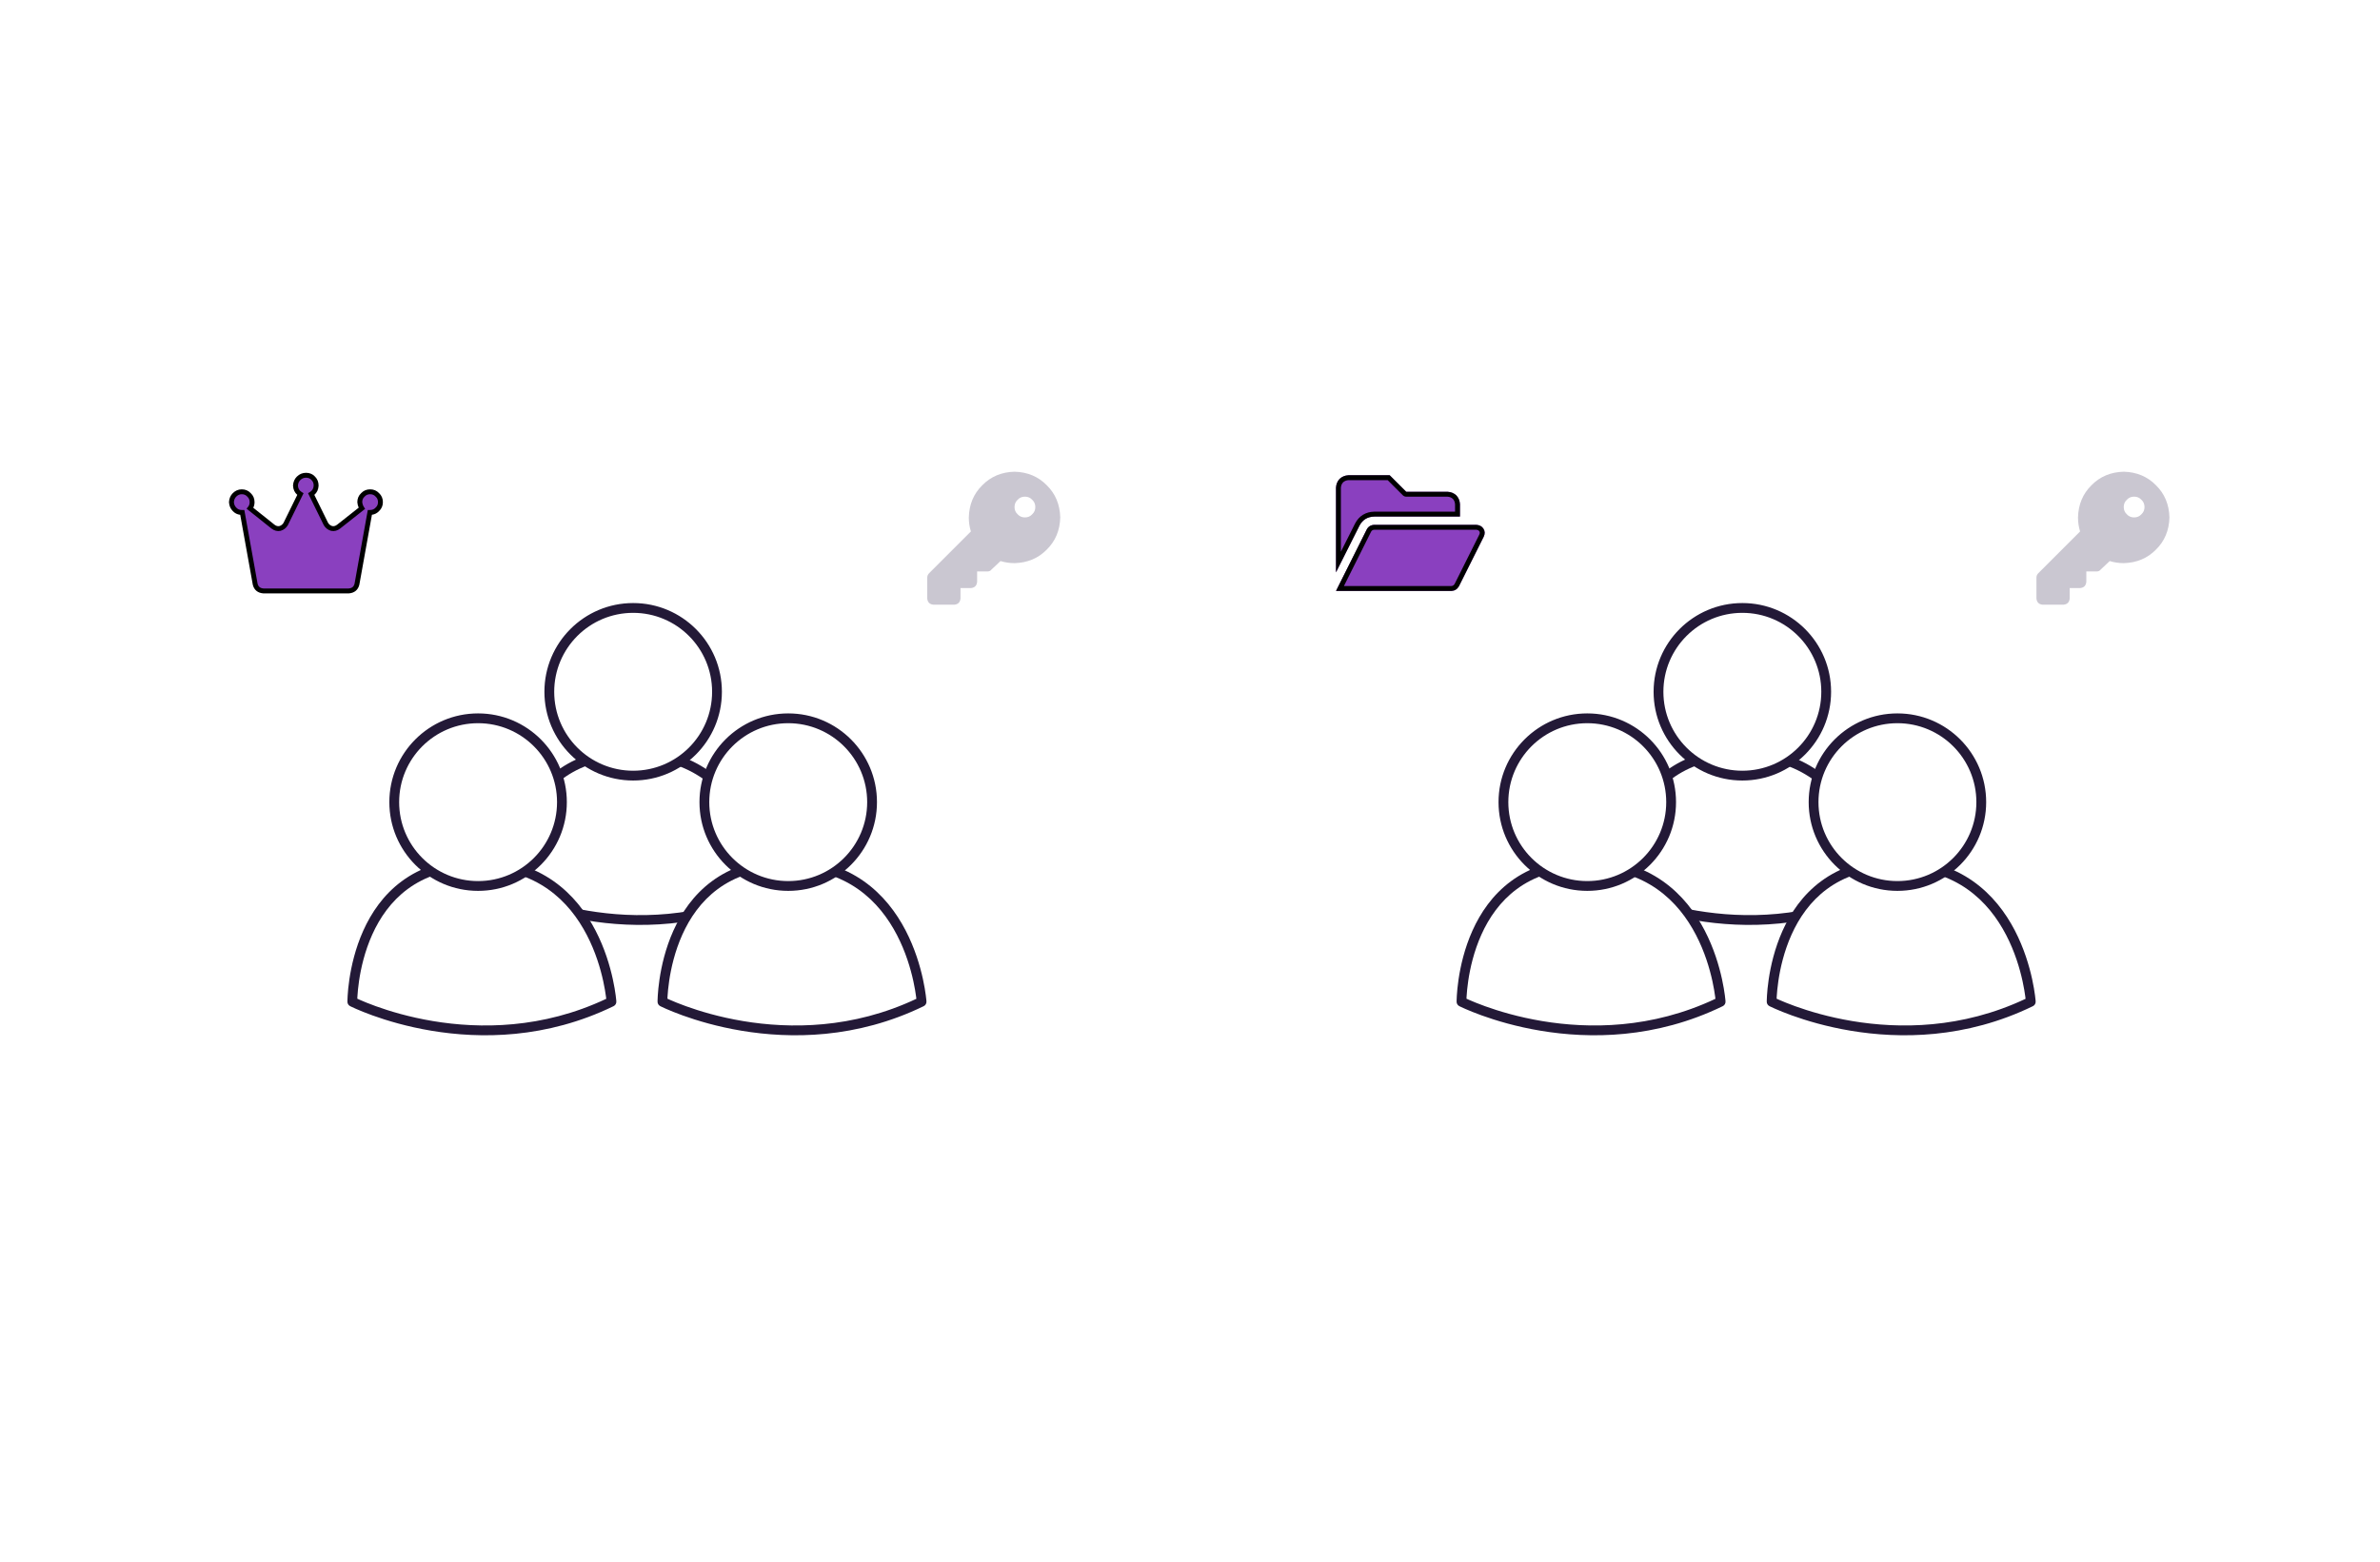 <svg width="486" height="319" viewBox="0 0 486 319" fill="none" xmlns="http://www.w3.org/2000/svg">
<g filter="url(#filter0_d_20_5314)">
<path d="M257.5 87C257.5 85.343 258.843 84 260.5 84H452.238C453.895 84 455.238 85.343 455.238 87V232C455.238 233.657 453.895 235 452.238 235H260.5C258.843 235 257.5 233.657 257.5 232V87Z" fill="white"/>
</g>
<g filter="url(#filter1_d_20_5314)">
<path fill-rule="evenodd" clip-rule="evenodd" d="M260.5 83H452.238C454.447 83 456.238 84.791 456.238 87V232C456.238 234.209 454.447 236 452.238 236H260.5C258.291 236 256.5 234.209 256.5 232V87C256.5 84.791 258.291 83 260.5 83ZM260.5 84C258.843 84 257.5 85.343 257.5 87V232C257.5 233.657 258.843 235 260.5 235H452.238C453.895 235 455.238 233.657 455.238 232V87C455.238 85.343 453.895 84 452.238 84H260.5Z" fill="white"/>
</g>
<path d="M383.02 182.051C383.02 182.051 381.105 153.825 355.56 153.825C330.016 153.825 330.106 182.051 330.106 182.051C330.106 182.051 355.964 195.207 383.02 182.051Z" fill="white"/>
<path fill-rule="evenodd" clip-rule="evenodd" d="M340.212 157.431C343.981 154.648 348.977 152.825 355.56 152.825C368.803 152.825 375.963 160.185 379.756 167.476C381.645 171.106 382.707 174.724 383.298 177.427C383.595 178.781 383.774 179.912 383.879 180.707C383.932 181.105 383.966 181.42 383.987 181.637C383.998 181.745 384.006 181.83 384.01 181.888L384.016 181.956L384.017 181.975L384.017 181.981L384.018 181.982C384.018 181.983 384.018 181.984 383.02 182.051L384.018 181.984C384.045 182.39 383.824 182.773 383.457 182.951C369.69 189.645 356.237 189.639 346.252 187.971C341.259 187.137 337.122 185.886 334.229 184.842C332.783 184.32 331.646 183.849 330.867 183.506C330.478 183.335 330.178 183.196 329.974 183.099C329.871 183.051 329.793 183.012 329.739 182.986L329.677 182.955L329.66 182.947L329.655 182.944L329.654 182.943C329.653 182.943 329.653 182.943 330.106 182.051C329.106 182.055 329.106 182.054 329.106 182.053L329.106 182.051L329.106 182.046L329.106 182.027L329.107 181.959C329.107 181.901 329.109 181.816 329.112 181.707C329.117 181.49 329.129 181.175 329.154 180.777C329.203 179.981 329.302 178.85 329.502 177.495C329.901 174.79 330.707 171.166 332.342 167.528C333.977 163.889 336.455 160.205 340.212 157.431ZM330.106 182.051L329.106 182.055C329.107 182.43 329.318 182.773 329.653 182.943L330.106 182.051ZM331.122 181.428C331.276 181.499 331.459 181.582 331.672 181.675C332.414 182.001 333.508 182.455 334.909 182.961C337.71 183.972 341.729 185.188 346.582 185.998C356.137 187.594 368.886 187.613 381.956 181.452C381.94 181.311 381.92 181.15 381.896 180.97C381.797 180.222 381.627 179.147 381.345 177.855C380.778 175.266 379.766 171.827 377.982 168.4C374.432 161.577 367.862 154.825 355.56 154.825C349.371 154.825 344.799 156.53 341.4 159.039C337.99 161.557 335.702 164.93 334.166 168.348C332.63 171.767 331.862 175.2 331.48 177.787C331.29 179.078 331.196 180.152 331.15 180.9C331.138 181.1 331.129 181.277 331.122 181.428Z" fill="#231937"/>
<path d="M355.79 158.406C365.246 158.406 372.912 150.74 372.912 141.284C372.912 131.828 365.246 124.162 355.79 124.162C346.334 124.162 338.668 131.828 338.668 141.284C338.668 150.74 346.334 158.406 355.79 158.406Z" fill="white"/>
<path fill-rule="evenodd" clip-rule="evenodd" d="M355.79 125.162C346.886 125.162 339.668 132.38 339.668 141.284C339.668 150.188 346.886 157.406 355.79 157.406C364.694 157.406 371.912 150.188 371.912 141.284C371.912 132.38 364.694 125.162 355.79 125.162ZM337.668 141.284C337.668 131.276 345.781 123.162 355.79 123.162C365.798 123.162 373.912 131.276 373.912 141.284C373.912 151.292 365.798 159.406 355.79 159.406C345.781 159.406 337.668 151.292 337.668 141.284Z" fill="#231937"/>
<path d="M351.355 204.589C351.355 204.589 349.44 176.363 323.896 176.363C298.351 176.363 298.441 204.589 298.441 204.589C298.441 204.589 324.3 217.745 351.355 204.589Z" fill="white"/>
<path fill-rule="evenodd" clip-rule="evenodd" d="M308.548 179.969C312.317 177.186 317.313 175.363 323.896 175.363C337.138 175.363 344.298 182.724 348.092 190.014C349.98 193.644 351.043 197.262 351.634 199.965C351.93 201.319 352.109 202.45 352.215 203.245C352.267 203.643 352.302 203.958 352.323 204.175C352.334 204.284 352.341 204.368 352.346 204.426L352.351 204.494L352.353 204.513L352.353 204.519L352.353 204.521C352.353 204.521 352.353 204.522 351.355 204.589L352.353 204.522C352.381 204.928 352.159 205.311 351.793 205.489C338.026 212.183 324.573 212.177 314.588 210.509C309.594 209.675 305.457 208.424 302.565 207.38C301.118 206.858 299.982 206.387 299.203 206.044C298.814 205.873 298.514 205.734 298.309 205.637C298.207 205.589 298.129 205.55 298.075 205.524L298.013 205.493L297.996 205.485L297.991 205.482L297.989 205.481C297.988 205.481 297.988 205.481 298.441 204.589C297.441 204.593 297.441 204.592 297.441 204.591L297.441 204.59L297.441 204.584L297.441 204.565L297.442 204.497C297.443 204.439 297.444 204.354 297.447 204.245C297.453 204.028 297.465 203.713 297.489 203.315C297.538 202.519 297.637 201.388 297.837 200.033C298.237 197.328 299.043 193.704 300.677 190.066C302.312 186.427 304.79 182.743 308.548 179.969ZM298.441 204.589L297.441 204.593C297.443 204.968 297.654 205.311 297.988 205.481L298.441 204.589ZM299.458 203.966C299.611 204.037 299.795 204.12 300.008 204.214C300.749 204.539 301.844 204.993 303.244 205.499C306.046 206.51 310.064 207.726 314.917 208.536C324.473 210.132 337.222 210.151 350.292 203.99C350.276 203.849 350.256 203.688 350.232 203.508C350.133 202.76 349.963 201.685 349.68 200.393C349.114 197.804 348.101 194.365 346.318 190.938C342.768 184.115 336.197 177.363 323.896 177.363C317.706 177.363 313.134 179.068 309.736 181.578C306.326 184.095 304.037 187.468 302.501 190.886C300.965 194.305 300.198 197.738 299.816 200.325C299.625 201.616 299.531 202.69 299.486 203.438C299.473 203.638 299.464 203.815 299.458 203.966Z" fill="#231937"/>
<path d="M324.125 180.943C333.581 180.943 341.247 173.278 341.247 163.821C341.247 154.365 333.581 146.7 324.125 146.7C314.669 146.7 307.003 154.365 307.003 163.821C307.003 173.278 314.669 180.943 324.125 180.943Z" fill="white"/>
<path fill-rule="evenodd" clip-rule="evenodd" d="M324.125 147.7C315.221 147.7 308.003 154.918 308.003 163.821C308.003 172.725 315.221 179.943 324.125 179.943C333.029 179.943 340.247 172.725 340.247 163.821C340.247 154.918 333.029 147.7 324.125 147.7ZM306.003 163.821C306.003 153.813 314.117 145.7 324.125 145.7C334.134 145.7 342.247 153.813 342.247 163.821C342.247 173.83 334.134 181.943 324.125 181.943C314.117 181.943 306.003 173.83 306.003 163.821Z" fill="#231937"/>
<path d="M414.687 204.589C414.687 204.589 412.772 176.363 387.227 176.363C361.683 176.363 361.773 204.589 361.773 204.589C361.773 204.589 387.631 217.745 414.687 204.589Z" fill="white"/>
<path fill-rule="evenodd" clip-rule="evenodd" d="M371.88 179.969C375.649 177.186 380.644 175.363 387.227 175.363C400.47 175.363 407.63 182.724 411.424 190.014C413.312 193.644 414.374 197.262 414.966 199.965C415.262 201.319 415.441 202.45 415.546 203.245C415.599 203.643 415.633 203.958 415.655 204.175C415.665 204.283 415.673 204.368 415.678 204.426L415.683 204.494L415.684 204.513L415.685 204.519L415.685 204.52C415.685 204.521 415.685 204.522 414.687 204.589L415.685 204.522C415.713 204.928 415.491 205.311 415.125 205.489C401.357 212.183 387.905 212.177 377.92 210.509C372.926 209.675 368.789 208.424 365.897 207.38C364.45 206.858 363.313 206.387 362.535 206.044C362.145 205.873 361.845 205.734 361.641 205.637C361.539 205.589 361.46 205.55 361.407 205.524L361.344 205.493L361.327 205.485L361.322 205.482L361.321 205.481C361.32 205.481 361.32 205.481 361.773 204.589C360.773 204.593 360.773 204.592 360.773 204.591L360.773 204.59L360.773 204.584L360.773 204.565L360.774 204.497C360.774 204.439 360.776 204.354 360.779 204.245C360.785 204.028 360.797 203.713 360.821 203.315C360.87 202.519 360.969 201.388 361.169 200.033C361.568 197.328 362.375 193.704 364.009 190.066C365.644 186.427 368.122 182.743 371.88 179.969ZM361.773 204.589L360.773 204.593C360.774 204.968 360.985 205.311 361.32 205.481L361.773 204.589ZM362.79 203.966C362.943 204.037 363.127 204.12 363.34 204.214C364.081 204.539 365.176 204.993 366.576 205.499C369.378 206.51 373.396 207.726 378.249 208.536C387.804 210.132 400.553 210.151 413.624 203.99C413.607 203.849 413.588 203.688 413.564 203.508C413.465 202.76 413.294 201.685 413.012 200.393C412.446 197.804 411.433 194.365 409.649 190.938C406.099 184.115 399.529 177.363 387.227 177.363C381.038 177.363 376.466 179.068 373.068 181.577C369.658 184.095 367.369 187.468 365.833 190.886C364.297 194.305 363.529 197.738 363.148 200.325C362.957 201.616 362.863 202.69 362.817 203.438C362.805 203.638 362.796 203.815 362.79 203.966Z" fill="#231937"/>
<path d="M387.457 180.943C396.913 180.943 404.579 173.278 404.579 163.821C404.579 154.365 396.913 146.7 387.457 146.7C378.001 146.7 370.335 154.365 370.335 163.821C370.335 173.278 378.001 180.943 387.457 180.943Z" fill="white"/>
<path fill-rule="evenodd" clip-rule="evenodd" d="M387.457 147.7C378.553 147.7 371.335 154.918 371.335 163.821C371.335 172.725 378.553 179.943 387.457 179.943C396.361 179.943 403.579 172.725 403.579 163.821C403.579 154.918 396.361 147.7 387.457 147.7ZM369.335 163.821C369.335 153.813 377.449 145.7 387.457 145.7C397.466 145.7 405.579 153.813 405.579 163.821C405.579 173.83 397.466 181.943 387.457 181.943C377.449 181.943 369.335 173.83 369.335 163.821Z" fill="#231937"/>
<path d="M430.804 114.586L429 116.284C428.788 116.567 428.505 116.708 428.152 116.708H426.03V118.83C425.959 119.608 425.535 120.032 424.757 120.103H422.635V122.225C422.564 123.003 422.14 123.427 421.362 123.498H417.118C416.34 123.427 415.916 123.003 415.845 122.225V117.981C415.845 117.627 415.969 117.327 416.216 117.079L424.757 108.539C424.474 107.619 424.332 106.665 424.332 105.674C424.403 103.022 425.323 100.829 427.091 99.097C428.824 97.328 431.016 96.409 433.669 96.338C436.321 96.409 438.513 97.328 440.246 99.097C442.015 100.829 442.934 103.022 443.005 105.674C442.934 108.327 442.015 110.519 440.246 112.252C438.513 114.02 436.321 114.94 433.669 115.01C432.678 115.01 431.724 114.869 430.804 114.586ZM435.79 105.674C436.392 105.674 436.887 105.462 437.276 105.038C437.7 104.649 437.912 104.154 437.912 103.552C437.912 102.951 437.7 102.456 437.276 102.067C436.887 101.643 436.392 101.431 435.79 101.431C435.189 101.431 434.694 101.643 434.305 102.067C433.881 102.456 433.669 102.951 433.669 103.552C433.669 104.154 433.881 104.649 434.305 105.038C434.694 105.462 435.189 105.674 435.79 105.674Z" fill="#CAC7D1"/>
<g filter="url(#filter2_d_20_5314)">
<path d="M31 87C31 85.343 32.343 84 34 84H225.738C227.395 84 228.738 85.343 228.738 87V232C228.738 233.657 227.395 235 225.738 235H34C32.343 235 31 233.657 31 232V87Z" fill="white"/>
</g>
<g filter="url(#filter3_d_20_5314)">
<path fill-rule="evenodd" clip-rule="evenodd" d="M34 83H225.738C227.947 83 229.738 84.791 229.738 87V232C229.738 234.209 227.947 236 225.738 236H34C31.791 236 30 234.209 30 232V87C30 84.791 31.791 83 34 83ZM34 84C32.343 84 31 85.343 31 87V232C31 233.657 32.343 235 34 235H225.738C227.395 235 228.738 233.657 228.738 232V87C228.738 85.343 227.395 84 225.738 84H34Z" fill="white"/>
</g>
<path d="M156.522 182.052C156.522 182.052 154.606 153.825 129.062 153.825C103.517 153.825 103.608 182.052 103.608 182.052C103.608 182.052 129.466 195.207 156.522 182.052Z" fill="white"/>
<path fill-rule="evenodd" clip-rule="evenodd" d="M113.714 157.431C117.483 154.648 122.479 152.825 129.062 152.825C142.305 152.825 149.464 160.186 153.258 167.477C155.146 171.106 156.209 174.724 156.8 177.428C157.096 178.782 157.275 179.912 157.381 180.707C157.434 181.105 157.468 181.42 157.489 181.637C157.5 181.746 157.507 181.83 157.512 181.888L157.517 181.956L157.519 181.975L157.519 181.981L157.519 181.983C157.519 181.983 157.519 181.984 156.522 182.052L157.519 181.984C157.547 182.39 157.325 182.773 156.959 182.951C143.192 189.645 129.739 189.639 119.754 187.971C114.76 187.137 110.623 185.886 107.731 184.842C106.285 184.32 105.148 183.849 104.369 183.507C103.98 183.336 103.68 183.197 103.475 183.099C103.373 183.051 103.295 183.013 103.241 182.986L103.179 182.955L103.162 182.947L103.157 182.944L103.155 182.943C103.155 182.943 103.154 182.943 103.608 182.052C102.608 182.055 102.608 182.054 102.608 182.054L102.608 182.052L102.608 182.046L102.608 182.027L102.608 181.959C102.609 181.901 102.61 181.816 102.613 181.708C102.619 181.49 102.631 181.176 102.656 180.777C102.704 179.982 102.803 178.85 103.003 177.495C103.403 174.79 104.209 171.166 105.843 167.528C107.478 163.889 109.957 160.205 113.714 157.431ZM103.608 182.052L102.608 182.055C102.609 182.43 102.82 182.773 103.154 182.943L103.608 182.052ZM104.624 181.429C104.778 181.499 104.961 181.582 105.174 181.676C105.915 182.002 107.01 182.456 108.41 182.961C111.212 183.973 115.231 185.188 120.083 185.999C129.639 187.595 142.388 187.614 155.458 181.452C155.442 181.312 155.422 181.15 155.398 180.97C155.299 180.222 155.129 179.147 154.846 177.855C154.28 175.266 153.267 171.827 151.484 168.4C147.934 161.577 141.363 154.825 129.062 154.825C122.873 154.825 118.301 156.53 114.902 159.04C111.492 161.558 109.203 164.93 107.668 168.348C106.132 171.767 105.364 175.2 104.982 177.787C104.791 179.078 104.698 180.152 104.652 180.9C104.639 181.101 104.631 181.277 104.624 181.429Z" fill="#231937"/>
<path d="M129.292 158.406C138.748 158.406 146.413 150.74 146.413 141.284C146.413 131.828 138.748 124.162 129.292 124.162C119.835 124.162 112.17 131.828 112.17 141.284C112.17 150.74 119.835 158.406 129.292 158.406Z" fill="white"/>
<path fill-rule="evenodd" clip-rule="evenodd" d="M129.292 125.162C120.388 125.162 113.17 132.38 113.17 141.284C113.17 150.188 120.388 157.406 129.292 157.406C138.195 157.406 145.413 150.188 145.413 141.284C145.413 132.38 138.195 125.162 129.292 125.162ZM111.17 141.284C111.17 131.276 119.283 123.162 129.292 123.162C139.3 123.162 147.413 131.276 147.413 141.284C147.413 151.293 139.3 159.406 129.292 159.406C119.283 159.406 111.17 151.293 111.17 141.284Z" fill="#231937"/>
<path d="M124.859 204.59C124.859 204.59 122.943 176.363 97.399 176.363C71.854 176.363 71.945 204.59 71.945 204.59C71.945 204.59 97.803 217.745 124.859 204.59Z" fill="white"/>
<path fill-rule="evenodd" clip-rule="evenodd" d="M82.051 179.969C85.82 177.186 90.816 175.363 97.399 175.363C110.642 175.363 117.801 182.724 121.595 190.015C123.483 193.644 124.546 197.262 125.137 199.966C125.433 201.32 125.612 202.45 125.718 203.245C125.77 203.643 125.805 203.958 125.826 204.175C125.837 204.284 125.844 204.368 125.849 204.427L125.854 204.494L125.856 204.513L125.856 204.519L125.856 204.521C125.856 204.521 125.856 204.522 124.859 204.59L125.856 204.522C125.884 204.928 125.662 205.311 125.296 205.489C111.529 212.183 98.076 212.177 88.091 210.509C83.097 209.675 78.96 208.424 76.068 207.38C74.621 206.858 73.485 206.387 72.706 206.045C72.317 205.874 72.017 205.735 71.812 205.637C71.71 205.589 71.632 205.551 71.578 205.524L71.516 205.493L71.499 205.485L71.494 205.482L71.492 205.481C71.492 205.481 71.491 205.481 71.945 204.59C70.945 204.593 70.945 204.592 70.945 204.592L70.945 204.59L70.945 204.584L70.945 204.565L70.945 204.497C70.946 204.439 70.947 204.354 70.95 204.246C70.956 204.028 70.968 203.714 70.993 203.315C71.041 202.52 71.14 201.388 71.34 200.033C71.74 197.328 72.546 193.704 74.18 190.066C75.815 186.428 78.293 182.744 82.051 179.969ZM71.945 204.59L70.945 204.593C70.946 204.968 71.157 205.311 71.491 205.481L71.945 204.59ZM72.961 203.967C73.114 204.037 73.298 204.12 73.511 204.214C74.252 204.54 75.347 204.994 76.747 205.499C79.549 206.511 83.568 207.726 88.42 208.537C97.976 210.133 110.725 210.152 123.795 203.99C123.779 203.85 123.759 203.688 123.735 203.508C123.636 202.76 123.466 201.685 123.183 200.393C122.617 197.804 121.604 194.365 119.821 190.938C116.271 184.115 109.7 177.363 97.399 177.363C91.209 177.363 86.638 179.068 83.239 181.578C79.829 184.096 77.54 187.468 76.005 190.886C74.469 194.305 73.701 197.738 73.319 200.325C73.128 201.616 73.035 202.69 72.989 203.438C72.976 203.639 72.968 203.816 72.961 203.967Z" fill="#231937"/>
<path d="M97.627 180.944C107.084 180.944 114.749 173.278 114.749 163.822C114.749 154.366 107.084 146.7 97.627 146.7C88.171 146.7 80.506 154.366 80.506 163.822C80.506 173.278 88.171 180.944 97.627 180.944Z" fill="white"/>
<path fill-rule="evenodd" clip-rule="evenodd" d="M97.627 147.7C88.724 147.7 81.506 154.918 81.506 163.822C81.506 172.726 88.724 179.944 97.627 179.944C106.531 179.944 113.749 172.726 113.749 163.822C113.749 154.918 106.531 147.7 97.627 147.7ZM79.506 163.822C79.506 153.813 87.619 145.7 97.627 145.7C107.636 145.7 115.749 153.813 115.749 163.822C115.749 173.83 107.636 181.944 97.627 181.944C87.619 181.944 79.506 173.83 79.506 163.822Z" fill="#231937"/>
<path d="M188.187 204.59C188.187 204.59 186.271 176.363 160.727 176.363C135.182 176.363 135.273 204.59 135.273 204.59C135.273 204.59 161.131 217.745 188.187 204.59Z" fill="white"/>
<path fill-rule="evenodd" clip-rule="evenodd" d="M145.379 179.969C149.148 177.186 154.144 175.363 160.727 175.363C173.97 175.363 181.129 182.724 184.923 190.015C186.811 193.644 187.874 197.262 188.465 199.966C188.761 201.32 188.94 202.45 189.046 203.245C189.099 203.643 189.133 203.958 189.154 204.175C189.165 204.284 189.172 204.368 189.177 204.427L189.182 204.494L189.184 204.513L189.184 204.519L189.184 204.521C189.184 204.521 189.184 204.522 188.187 204.59L189.184 204.522C189.212 204.928 188.99 205.311 188.624 205.489C174.857 212.183 161.404 212.177 151.419 210.509C146.425 209.675 142.288 208.424 139.396 207.38C137.95 206.858 136.813 206.387 136.034 206.045C135.645 205.874 135.345 205.735 135.14 205.637C135.038 205.589 134.96 205.551 134.906 205.524L134.844 205.493L134.827 205.485L134.822 205.482L134.82 205.481C134.82 205.481 134.819 205.481 135.273 204.59C134.273 204.593 134.273 204.592 134.273 204.592L134.273 204.59L134.273 204.584L134.273 204.565L134.273 204.497C134.274 204.439 134.275 204.354 134.278 204.246C134.284 204.028 134.296 203.714 134.321 203.315C134.37 202.52 134.468 201.388 134.668 200.033C135.068 197.328 135.874 193.704 137.508 190.066C139.143 186.428 141.622 182.744 145.379 179.969ZM135.273 204.59L134.273 204.593C134.274 204.968 134.485 205.311 134.819 205.481L135.273 204.59ZM136.289 203.967C136.443 204.037 136.626 204.12 136.839 204.214C137.58 204.54 138.675 204.994 140.075 205.499C142.877 206.511 146.896 207.726 151.749 208.537C161.304 210.133 174.053 210.152 187.123 203.99C187.107 203.85 187.087 203.688 187.063 203.508C186.964 202.76 186.794 201.685 186.511 200.393C185.945 197.804 184.932 194.365 183.149 190.938C179.599 184.115 173.028 177.363 160.727 177.363C154.538 177.363 149.966 179.068 146.567 181.578C143.157 184.096 140.868 187.468 139.333 190.886C137.797 194.305 137.029 197.738 136.647 200.325C136.456 201.616 136.363 202.69 136.317 203.438C136.305 203.639 136.296 203.816 136.289 203.967Z" fill="#231937"/>
<path d="M160.957 180.944C170.413 180.944 178.079 173.278 178.079 163.822C178.079 154.366 170.413 146.7 160.957 146.7C151.5 146.7 143.835 154.366 143.835 163.822C143.835 173.278 151.5 180.944 160.957 180.944Z" fill="white"/>
<path fill-rule="evenodd" clip-rule="evenodd" d="M160.957 147.7C152.053 147.7 144.835 154.918 144.835 163.822C144.835 172.726 152.053 179.944 160.957 179.944C169.86 179.944 177.079 172.726 177.079 163.822C177.079 154.918 169.86 147.7 160.957 147.7ZM142.835 163.822C142.835 153.813 150.948 145.7 160.957 145.7C170.965 145.7 179.079 153.813 179.079 163.822C179.079 173.83 170.965 181.944 160.957 181.944C150.948 181.944 142.835 173.83 142.835 163.822Z" fill="#231937"/>
<path d="M204.304 114.586L202.5 116.284C202.288 116.567 202.005 116.708 201.652 116.708H199.53V118.83C199.459 119.608 199.035 120.032 198.257 120.103H196.135V122.225C196.064 123.003 195.64 123.427 194.862 123.498H190.618C189.84 123.427 189.416 123.003 189.345 122.225V117.981C189.345 117.627 189.469 117.327 189.716 117.079L198.257 108.539C197.974 107.619 197.832 106.665 197.832 105.674C197.903 103.022 198.823 100.829 200.591 99.097C202.324 97.328 204.516 96.409 207.169 96.338C209.821 96.409 212.013 97.328 213.746 99.097C215.515 100.829 216.434 103.022 216.505 105.674C216.434 108.327 215.515 110.519 213.746 112.252C212.013 114.02 209.821 114.94 207.169 115.01C206.178 115.01 205.224 114.869 204.304 114.586ZM209.29 105.674C209.892 105.674 210.387 105.462 210.776 105.038C211.2 104.649 211.412 104.154 211.412 103.552C211.412 102.951 211.2 102.456 210.776 102.067C210.387 101.643 209.892 101.431 209.29 101.431C208.689 101.431 208.194 101.643 207.805 102.067C207.381 102.456 207.169 102.951 207.169 103.552C207.169 104.154 207.381 104.649 207.805 105.038C208.194 105.462 208.689 105.674 209.29 105.674Z" fill="#CAC7D1"/>
<path d="M77.688 102.547C77.688 103.145 77.477 103.637 77.055 104.023C76.668 104.445 76.176 104.656 75.578 104.656C75.543 104.656 75.525 104.656 75.525 104.656L72.889 119.316C72.678 120.16 72.115 120.617 71.201 120.688H53.799C52.885 120.617 52.322 120.16 52.111 119.316L49.475 104.656C49.475 104.656 49.457 104.656 49.422 104.656C49.422 104.656 49.404 104.656 49.369 104.656C48.772 104.656 48.279 104.445 47.893 104.023C47.506 103.637 47.295 103.145 47.26 102.547C47.295 101.949 47.506 101.457 47.893 101.07C48.315 100.648 48.807 100.438 49.369 100.438C49.967 100.438 50.459 100.648 50.846 101.07C51.268 101.457 51.478 101.949 51.478 102.547C51.478 103.039 51.338 103.461 51.057 103.812L55.75 107.557C56.207 107.908 56.682 108.031 57.174 107.926C57.666 107.785 58.053 107.486 58.334 107.029L61.34 100.912C60.707 100.525 60.373 99.945 60.338 99.172C60.373 98.574 60.584 98.082 60.971 97.695C61.393 97.273 61.902 97.062 62.5 97.062C63.098 97.062 63.59 97.273 63.977 97.695C64.363 98.082 64.557 98.574 64.557 99.172C64.522 99.945 64.188 100.525 63.555 100.912L66.561 107.029C66.842 107.486 67.228 107.785 67.721 107.926C68.213 108.031 68.688 107.908 69.144 107.557L73.891 103.812C73.644 103.426 73.504 103.004 73.469 102.547C73.469 101.949 73.68 101.457 74.102 101.07C74.488 100.648 74.981 100.438 75.578 100.438C76.176 100.438 76.668 100.648 77.055 101.07C77.477 101.457 77.688 101.949 77.688 102.547Z" fill="#8A40BF"/>
<path fill-rule="evenodd" clip-rule="evenodd" d="M62.5 97.562C62.035 97.562 61.652 97.721 61.324 98.049C61.038 98.335 60.872 98.7 60.839 99.175C60.872 99.777 61.123 100.194 61.6 100.485L61.99 100.723L58.772 107.271L58.76 107.291C58.416 107.849 57.93 108.23 57.311 108.407L57.295 108.411L57.279 108.415C56.621 108.556 55.999 108.379 55.445 107.953L55.438 107.948L50.353 103.891L50.666 103.5C50.87 103.246 50.978 102.937 50.978 102.547C50.978 102.082 50.821 101.726 50.508 101.439L50.492 101.424L50.477 101.408C50.19 101.095 49.834 100.938 49.369 100.938C48.948 100.938 48.58 101.089 48.246 101.424C47.96 101.71 47.794 102.073 47.761 102.547C47.794 103.02 47.96 103.384 48.246 103.67L48.254 103.678L48.261 103.686C48.548 103.999 48.904 104.156 49.369 104.156H49.893L52.6 119.211C52.685 119.54 52.828 119.759 53.007 119.904C53.187 120.051 53.446 120.156 53.819 120.188H71.181C71.554 120.156 71.812 120.051 71.993 119.904C72.172 119.759 72.314 119.54 72.4 119.211L75.107 104.156H75.578C76.042 104.156 76.399 103.999 76.686 103.686L76.701 103.67L76.717 103.655C77.03 103.367 77.187 103.011 77.187 102.547C77.187 102.082 77.03 101.726 76.717 101.439L76.701 101.424L76.686 101.408C76.399 101.095 76.043 100.938 75.578 100.938C75.114 100.938 74.757 101.095 74.47 101.408L74.455 101.424L74.439 101.439C74.13 101.722 73.973 102.073 73.969 102.528C74 102.895 74.114 103.232 74.312 103.544L74.555 103.925L69.449 107.953C68.895 108.38 68.273 108.556 67.616 108.415L67.599 108.411L67.583 108.407C66.965 108.23 66.478 107.849 66.135 107.291L66.122 107.271L62.905 100.723L63.294 100.485C63.775 100.192 64.026 99.771 64.056 99.16C64.054 98.688 63.904 98.33 63.623 98.049L63.615 98.041L63.608 98.033C63.321 97.72 62.964 97.562 62.5 97.562ZM60.617 97.342C61.133 96.826 61.77 96.562 62.5 96.562C63.227 96.562 63.853 96.825 64.338 97.35C64.822 97.838 65.056 98.459 65.056 99.172V99.183L65.056 99.195C65.021 99.964 64.73 100.601 64.188 101.068L66.998 106.786C67.213 107.126 67.49 107.336 67.841 107.44C68.162 107.504 68.484 107.433 68.837 107.162L73.251 103.68C73.094 103.336 73 102.971 72.97 102.585L72.969 102.566V102.547C72.969 101.823 73.228 101.2 73.748 100.716C74.232 100.197 74.855 99.938 75.578 99.938C76.301 99.938 76.924 100.197 77.408 100.716C77.928 101.2 78.187 101.823 78.187 102.547C78.187 103.27 77.928 103.893 77.408 104.377C77.009 104.806 76.515 105.058 75.948 105.133L73.378 119.421L73.374 119.438C73.247 119.943 73.005 120.371 72.624 120.68C72.245 120.988 71.771 121.145 71.239 121.186L71.22 121.188H53.779L53.76 121.186C53.229 121.145 52.755 120.988 52.376 120.68C51.995 120.371 51.752 119.943 51.626 119.438L51.622 119.421L49.053 105.139C48.46 105.073 47.945 104.817 47.531 104.369C47.054 103.889 46.802 103.28 46.761 102.576L46.759 102.547L46.761 102.518C46.802 101.81 47.057 101.199 47.539 100.717C48.048 100.207 48.665 99.938 49.369 99.938C50.092 99.938 50.715 100.197 51.199 100.716C51.719 101.2 51.978 101.823 51.978 102.547C51.978 102.964 51.893 103.352 51.719 103.701L56.058 107.163C56.41 107.433 56.732 107.504 57.053 107.44C57.404 107.336 57.682 107.126 57.896 106.786L60.706 101.068C60.164 100.601 59.873 99.964 59.838 99.195L59.837 99.168L59.839 99.142C59.88 98.435 60.135 97.823 60.617 97.342Z" fill="black"/>
<path d="M280.617 105.5H298.125V102.969C298.09 102.266 297.844 101.668 297.387 101.176C296.895 100.719 296.297 100.473 295.594 100.438H287.156L283.781 97.062H275.344C274.641 97.098 274.043 97.344 273.551 97.801C273.094 98.293 272.848 98.891 272.812 99.594V116.891L277.611 107.346C278.244 106.15 279.246 105.535 280.617 105.5ZM301.447 107.188H280.617C279.914 107.223 279.404 107.539 279.088 108.137L272.812 120.688H296.385C297.053 120.652 297.562 120.336 297.914 119.738L302.977 109.613C303.258 109.016 303.24 108.471 302.924 107.979C302.607 107.486 302.115 107.223 301.447 107.188Z" fill="#8A40BF"/>
<path fill-rule="evenodd" clip-rule="evenodd" d="M280.592 104.5C280.6 104.5 280.609 104.5 280.617 104.5H297.125V102.996C297.098 102.54 296.947 102.184 296.679 101.884C296.378 101.615 296.022 101.465 295.567 101.438H287.156C286.891 101.438 286.637 101.332 286.449 101.145L283.367 98.062H275.371C274.915 98.09 274.559 98.24 274.259 98.509C273.99 98.809 273.84 99.165 273.812 99.621V112.675L276.718 106.897L276.728 106.878C277.115 106.146 277.639 105.55 278.314 105.136C278.988 104.722 279.76 104.522 280.592 104.5ZM272.812 116.891V99.594C272.848 98.891 273.094 98.293 273.551 97.801C274.043 97.344 274.641 97.098 275.344 97.062H283.781L287.156 100.438H295.594C296.297 100.473 296.895 100.719 297.387 101.176C297.844 101.668 298.09 102.266 298.125 102.969V105.5H280.617C279.246 105.535 278.244 106.15 277.611 107.346L272.812 116.891ZM280.645 108.188C280.295 108.21 280.116 108.336 279.976 108.596L274.431 119.688H296.355C296.652 119.667 296.856 119.551 297.037 119.257L302.076 109.178C302.228 108.851 302.185 108.679 302.083 108.519C301.969 108.343 301.801 108.212 301.418 108.188H280.645ZM301.447 107.188H280.617C279.914 107.223 279.404 107.539 279.088 108.137L272.812 120.688H296.385C297.053 120.652 297.562 120.336 297.914 119.738L302.977 109.613C303.258 109.016 303.24 108.471 302.924 107.979C302.607 107.486 302.115 107.223 301.447 107.188Z" fill="black"/>
<defs>
<filter id="filter0_d_20_5314" x="237.5" y="65" width="237.738" height="191" filterUnits="userSpaceOnUse" color-interpolation-filters="sRGB">
<feFlood flood-opacity="0" result="BackgroundImageFix"/>
<feColorMatrix in="SourceAlpha" type="matrix" values="0 0 0 0 0 0 0 0 0 0 0 0 0 0 0 0 0 0 127 0" result="hardAlpha"/>
<feOffset dy="1"/>
<feGaussianBlur stdDeviation="10"/>
<feColorMatrix type="matrix" values="0 0 0 0 0.808 0 0 0 0 0.839 0 0 0 0 0.902 0 0 0 0.4 0"/>
<feBlend mode="normal" in2="BackgroundImageFix" result="effect1_dropShadow_20_5314"/>
<feBlend mode="normal" in="SourceGraphic" in2="effect1_dropShadow_20_5314" result="shape"/>
</filter>
<filter id="filter1_d_20_5314" x="236.5" y="64" width="239.738" height="193" filterUnits="userSpaceOnUse" color-interpolation-filters="sRGB">
<feFlood flood-opacity="0" result="BackgroundImageFix"/>
<feColorMatrix in="SourceAlpha" type="matrix" values="0 0 0 0 0 0 0 0 0 0 0 0 0 0 0 0 0 0 127 0" result="hardAlpha"/>
<feOffset dy="1"/>
<feGaussianBlur stdDeviation="10"/>
<feColorMatrix type="matrix" values="0 0 0 0 0.808 0 0 0 0 0.839 0 0 0 0 0.902 0 0 0 0.4 0"/>
<feBlend mode="normal" in2="BackgroundImageFix" result="effect1_dropShadow_20_5314"/>
<feBlend mode="normal" in="SourceGraphic" in2="effect1_dropShadow_20_5314" result="shape"/>
</filter>
<filter id="filter2_d_20_5314" x="11" y="65" width="237.738" height="191" filterUnits="userSpaceOnUse" color-interpolation-filters="sRGB">
<feFlood flood-opacity="0" result="BackgroundImageFix"/>
<feColorMatrix in="SourceAlpha" type="matrix" values="0 0 0 0 0 0 0 0 0 0 0 0 0 0 0 0 0 0 127 0" result="hardAlpha"/>
<feOffset dy="1"/>
<feGaussianBlur stdDeviation="10"/>
<feColorMatrix type="matrix" values="0 0 0 0 0.808 0 0 0 0 0.839 0 0 0 0 0.902 0 0 0 0.4 0"/>
<feBlend mode="normal" in2="BackgroundImageFix" result="effect1_dropShadow_20_5314"/>
<feBlend mode="normal" in="SourceGraphic" in2="effect1_dropShadow_20_5314" result="shape"/>
</filter>
<filter id="filter3_d_20_5314" x="10" y="64" width="239.738" height="193" filterUnits="userSpaceOnUse" color-interpolation-filters="sRGB">
<feFlood flood-opacity="0" result="BackgroundImageFix"/>
<feColorMatrix in="SourceAlpha" type="matrix" values="0 0 0 0 0 0 0 0 0 0 0 0 0 0 0 0 0 0 127 0" result="hardAlpha"/>
<feOffset dy="1"/>
<feGaussianBlur stdDeviation="10"/>
<feColorMatrix type="matrix" values="0 0 0 0 0.808 0 0 0 0 0.839 0 0 0 0 0.902 0 0 0 0.4 0"/>
<feBlend mode="normal" in2="BackgroundImageFix" result="effect1_dropShadow_20_5314"/>
<feBlend mode="normal" in="SourceGraphic" in2="effect1_dropShadow_20_5314" result="shape"/>
</filter>
</defs>
</svg>
